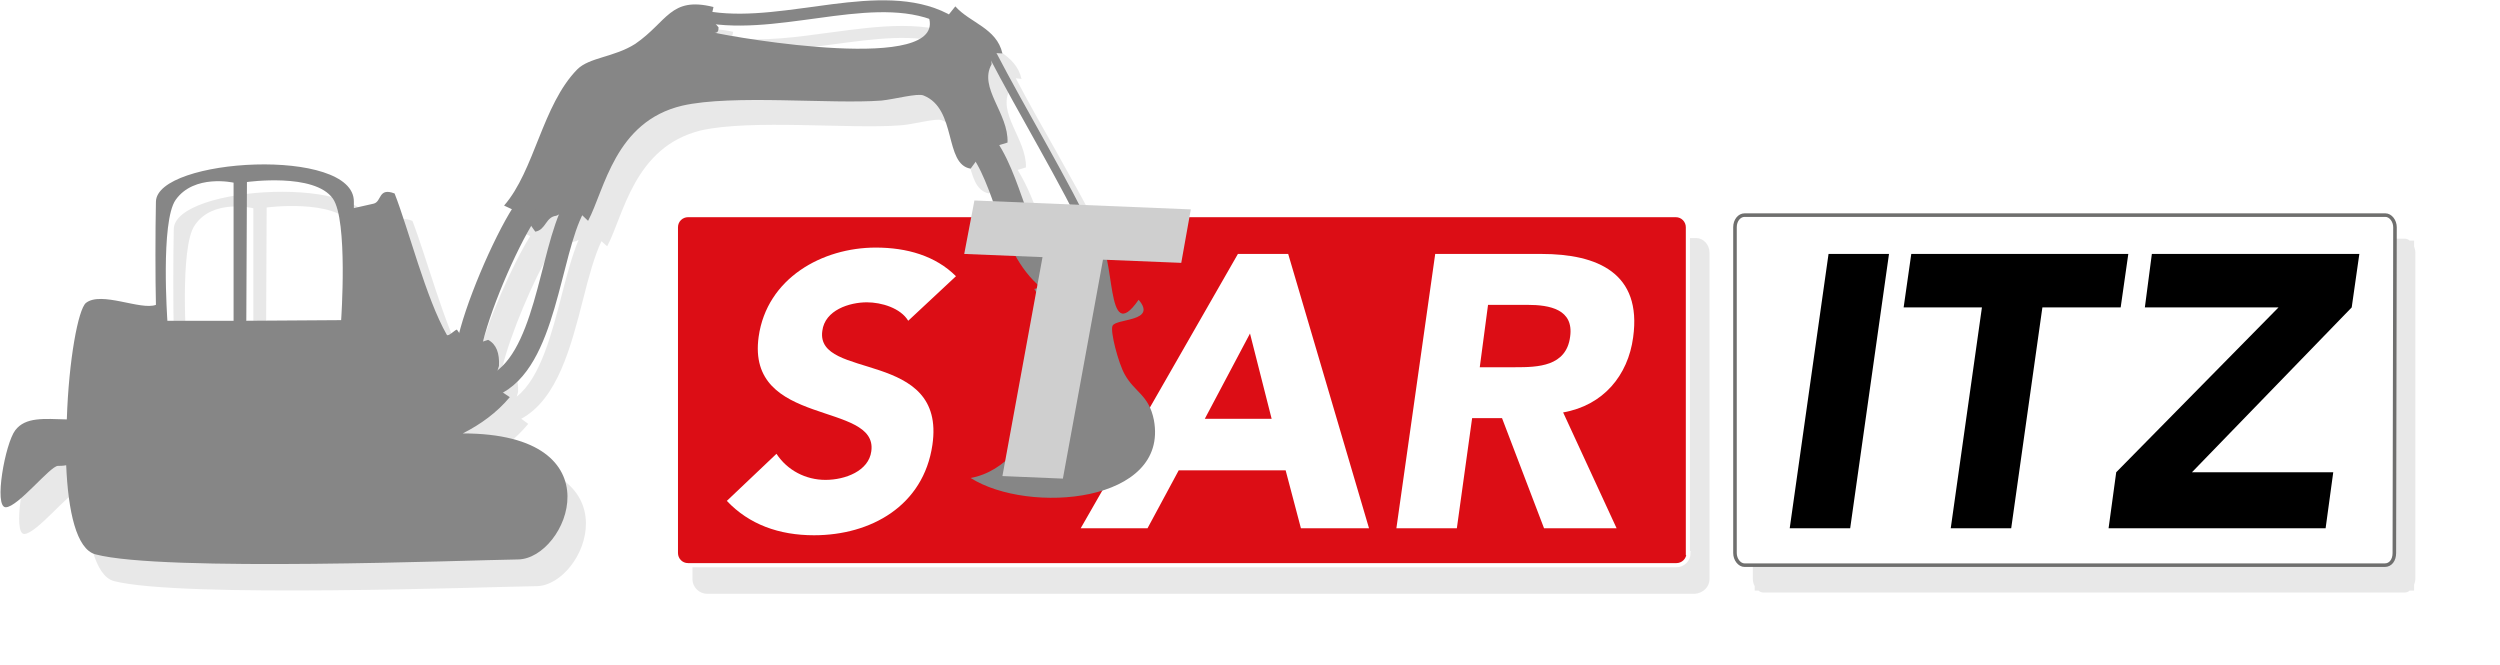 <?xml version="1.0" encoding="utf-8"?>
<!-- Generator: Adobe Illustrator 24.3.0, SVG Export Plug-In . SVG Version: 6.00 Build 0)  -->
<svg version="1.1" id="Ebene_1" xmlns="http://www.w3.org/2000/svg" xmlns:xlink="http://www.w3.org/1999/xlink" x="0px" y="0px"
viewBox="0 0 392.8 104.5" style="enable-background:new 0 0 392.8 104.5;" xml:space="preserve">
<style type="text/css">
.st0{fill:#FFFFFF;}
.st1{clip-path:url(#SVGID_2_);}
.st2{fill:none;stroke:#6F6F6E;stroke-width:0.56;}
.st3{fill:#DC0D15;}
.st4{fill:none;stroke:#FFFFFF;stroke-width:0.65;}
.st5{fill:#868686;}
.st6{fill:none;stroke:#868686;stroke-width:3.96;stroke-linecap:round;}
.st7{fill:none;stroke:#868686;stroke-width:3.4;stroke-linecap:round;}
.st8{fill:none;stroke:#868686;stroke-width:1.87;stroke-linecap:round;}
.st9{fill:none;stroke:#868686;stroke-width:4.52;stroke-linecap:round;}
.st10{fill:none;stroke:#868686;stroke-width:1.31;stroke-linecap:round;}
.st11{fill:#CFCFCF;}
.st12{fill:#000000;opacity:0.3;}
</style>
<defs>
<filter id="f3" x="0" y="0" width="200%" height="200%">
<feOffset result="offOut" in="SourceAlpha" dx="3" dy="4" />
<feGaussianBlur result="blurOut" in="offOut" stdDeviation="3" />
<feBlend in="SourceGraphic" in2="blurOut" mode="normal" />
</filter>
</defs>
<path id="shadow" class="st12" d="M376.5,86.9c0,0.4-0.1,0.7-0.2,1v0.9h-0.7c-0.2,0.2-0.5,0.3-0.8,0.3H274.1c-0.3,0-0.6-0.1-0.8-0.3
h-0.6v-0.7c-0.2-0.3-0.3-0.8-0.3-1.2V35.7c0-0.4,0.1-0.9,0.3-1.2v-0.7h0.6c0.2-0.2,0.5-0.3,0.8-0.3h100.7c0.3,0,0.6,0.1,0.8,0.3h0.7
v0.9c0.1,0.3,0.2,0.6,0.2,1V86.9z M265.6,35.7V87c0,1.2-1,2.2-2.3,2.3H108.1c-1.2,0-2.3-1-2.3-2.3V35.7c0-1.2,1-2.3,2.3-2.3h44.6
l0.3-1.9l3,0.1c-0.8-2.3-1.7-4.4-2.8-6.3l-0.8,1.1c-4.2-0.8-2.1-9.4-7.4-11.5c-0.9-0.4-4.6,0.7-6.6,0.8c-7.8,0.6-23.4-1-31.3,0.8
C96.6,19.1,95,29.8,92.4,34.7l-0.9-0.8c-1.1,2.3-2,5.6-2.9,9.2c-1.9,7.4-4,15.6-9.7,18.7l1.1,0.8c-2,2.4-4.5,4.4-7.4,5.7
c24.6,0,16.4,19.7,8.7,19.8c-7.6,0.1-55.9,1.9-66.4-0.8c-3-0.8-4.3-6.9-4.6-14c-0.5,0.1-1,0.1-1.3,0.1c-1.2,0-6.3,6.5-8.2,6.5
c-1.8,0-0.2-10,1.4-12.1c1.7-2.1,4.5-1.7,8.1-1.7c0.3-9.3,1.8-17.2,3-18.2c2.4-1.9,8.6,1.1,11,0.3c-0.1-4.2-0.1-11.5,0-16.2
c0.1-6.9,31.3-8.7,31.1,0c0,0.3,0,0.7,0,1l3.1-0.7c1.3-0.4,0.7-2.6,3.3-1.6c2.2,5.7,5,16.4,8.2,22.2c0.2,0.4,1.5-1,1.6-0.8l0.4,0.5
c1.5-6,5.5-15,8.3-19.5l-1.2-0.6c4.8-5.5,6-15.8,11.5-21.4c2-2.1,5.9-2.1,9.2-4.3c5.1-3.4,5.5-7.4,12.4-5.8L112,1.9
c4.9,0.7,10.3-0.1,15.5-0.8c7.5-1,15.3-2.1,21.5,1.1l0.1,0.1l1-1.3c2.3,2.7,6.5,3.4,7.4,7.4l-0.9-0.1c2,3.8,4.2,7.7,6.3,11.4
c2.3,4.1,4.6,8.2,6.8,12.5l17.6,0.7l-0.1,0.5h76.3C264.6,33.4,265.6,34.4,265.6,35.7z M36.7,28.7c0,0-6.3-1.5-9.1,2.7l0,0
c-2.4,3.4-1.3,19.1-1.3,19.1h10.5V28.7H36.7z M52.4,31.3c-2.9-4.1-13.5-2.7-13.5-2.7l-0.1,21.8h15C53.7,50.4,54.7,34.7,52.4,31.3z
M85.3,42.2c0.8-3.1,1.6-6.1,2.6-8.5l-0.4,0.2l0,0c-1.7,0.2-1.6,2.2-3.3,2.5l-0.7-0.9c-2.7,4.5-6.3,13-7.6,18.3l0.8-0.3
c1.2,0.7,1.8,2.1,1.7,4.1l-0.2,0.7C81.9,55.4,83.7,48.4,85.3,42.2z M146,3c-5.3-1.8-11.6-0.9-18.3,0c-3.9,0.5-7.8,1.1-11.6,1.1
c-1.2,0-2.3-0.1-3.5-0.2l0.4,0.4c0,0.5-0.1,1-0.8,0.8C115.4,5.9,148,11.5,146,3z M160.9,31.8l7.1,0.3c-2.1-4-4.3-7.9-6.4-11.8
c-2-3.5-4-7.1-5.9-10.7V10c-2.1,3.8,2.6,7.8,2.5,12.3l-1.3,0.4c1.6,2.6,2.7,5.5,3.7,8.4C160.8,31.4,160.8,31.6,160.9,31.8z"  filter="url(#f3)"/>
<g>
<path class="st0" d="M274.1,33.7c-0.8,0-1.5,0.9-1.5,1.9v51.3c0,1.1,0.6,1.9,1.5,1.9h100.8c0.8,0,1.5-0.9,1.5-1.9V35.7
c0-1.1-0.6-1.9-1.5-1.9L274.1,33.7L274.1,33.7z"/>
<g>
<g>
<defs>
<path id="SVGID_1_" d="M274.1,33.7c-0.8,0-1.5,0.9-1.5,1.9v51.3c0,1.1,0.6,1.9,1.5,1.9h100.8c0.8,0,1.5-0.9,1.5-1.9V35.7
c0-1.1-0.6-1.9-1.5-1.9L274.1,33.7L274.1,33.7z"/>
</defs>
<clipPath id="SVGID_2_">
<use xlink:href="#SVGID_1_"  style="overflow:visible;"/>
</clipPath>
<g class="st1">
<rect x="272.6" y="33.7" class="st0" width="103.7" height="55.2"/>
</g>
</g>
</g>
<path class="st2" d="M376.2,86.9c0,1.1-0.6,1.9-1.5,1.9H274.1c-0.8,0-1.5-0.9-1.5-1.9V35.7c0-1.1,0.7-1.9,1.5-1.9h100.7
c0.8,0,1.5,0.9,1.5,1.9L376.2,86.9L376.2,86.9z"/>
<path class="st3" d="M265.3,86.9c0,1.1-0.9,1.9-1.9,1.9H108.1c-1.1,0-1.9-0.9-1.9-1.9l0,0V35.7c0-1.1,0.9-1.9,1.9-1.9l0,0h155.2
c1.1,0,1.9,0.9,1.9,1.9v51.2H265.3z"/>
<path class="st4" d="M265.3,86.9c0,1.1-0.9,1.9-1.9,1.9H108.1c-1.1,0-1.9-0.9-1.9-1.9l0,0V35.7c0-1.1,0.9-1.9,1.9-1.9l0,0h155.2
c1.1,0,1.9,0.9,1.9,1.9v51.2H265.3z"/>
<path class="st0" d="M142.7,50.4c-1.2-2-4.2-2.9-6.5-2.9c-2.7,0-6.6,1.2-7,4.5c-1.1,7.8,19.5,2.8,17.3,17.9
c-1.4,9.6-9.7,14.2-18.6,14.2c-5.5,0-10.2-1.7-13.7-5.4l7.8-7.4c1.7,2.6,4.6,4.1,7.7,4.1s6.8-1.4,7.2-4.5c1.1-7.9-19.7-3.7-17.7-18
c1.3-9.2,10-14,18.4-14c4.9,0,9.4,1.3,12.6,4.5L142.7,50.4z"/>
<path class="st0" d="M194.5,39.9h7.9L215.1,83h-10.7l-2.4-9.1h-16.8l-4.9,9.1h-10.5L194.5,39.9z M196.4,52.4l-7.1,13.4h10.5
L196.4,52.4z"/>
<path class="st0" d="M225.5,39.9h16.7c8.8,0,15.8,3,14.4,13.1c-0.8,6-4.7,10.7-11,11.8L254,83h-11.4L236,65.7h-4.7L228.9,83h-9.5
L225.5,39.9z M232.5,57.7h5.6c3.5,0,8-0.1,8.6-4.8c0.6-4.3-3.2-5-6.7-5h-6.2L232.5,57.7z"/>
<path class="st5" d="M152.5,75.1c9.2,5.8,31.2,3.9,28.8-9.1c-0.8-4-3-4.3-4.6-7.2c-1-1.8-2.3-6.8-1.9-7.6c0.5-1.2,7.1-0.6,4.1-4.1
c-5.4,7.8-3.4-7.7-6.6-9.9l-0.4,1.2l-1.2,0.4c-0.5,1.4-3.9-0.1-4.1,1.7l-0.2,4l-3.9,0.9C168.5,54.4,163.5,73.1,152.5,75.1
M0.9,79.7c1.9,0,7-6.5,8.2-6.5c0.3,0,0.8,0,1.3-0.1c0.3,7.2,1.6,13.2,4.6,14c10.5,2.8,58.7,0.9,66.4,0.8s15.9-19.8-8.7-19.8
c2.8-1.4,5.4-3.3,7.4-5.7l-2.7-1.8l1-3.1c0.1-2-0.4-3.4-1.7-4.1l-3.1,1l-1.8-2.6c-0.2-0.1-1.4,1.2-1.6,0.8
c-3.3-5.8-6-16.6-8.2-22.2c-2.6-1-2,1.3-3.3,1.6l-3.1,0.7c0-0.3,0-0.7,0-1c0.1-8.7-31-6.9-31.1,0c-0.1,4.7-0.1,12.1,0,16.2
c-2.4,0.9-8.6-2.2-11-0.3c-1.2,1-2.7,8.9-3,18.3c-3.6-0.1-6.5-0.4-8.1,1.7S-1,79.7,0.9,79.7 M38.7,50.4l0.1-21.8
c0,0,10.6-1.5,13.5,2.6c2.4,3.4,1.3,19.1,1.3,19.1L38.7,50.4L38.7,50.4z M27.6,31.4c2.9-4.1,9.1-2.7,9.1-2.7v21.7H26.3
C26.3,50.4,25.2,34.8,27.6,31.4 M87.4,33.9l2.8-1.3l2.2,2.1c2.6-4.9,4.2-15.6,14.8-18.1c7.9-1.8,23.4-0.2,31.3-0.8
c2-0.2,5.7-1.2,6.6-0.8c5.3,2.1,3.2,10.8,7.4,11.5l2.2-3l3.6-1.1c0.2-4.6-4.6-8.6-2.5-12.3l-0.1-1.8l1.8,0.1
c-0.9-4-5.1-4.8-7.4-7.4l-1.6,2l-2.6-0.4c3.1,9.1-30.4,3.3-33.8,2.5c0.7,0.2,0.8-0.3,0.8-0.8l-1.2-1.4l0.4-1.8
c-6.8-1.7-7.2,2.3-12.3,5.8c-3.3,2.1-7.2,2.1-9.1,4c-5.5,5.6-6.7,15.9-11.5,21.4l3,1.4l1.9,2.7C85.8,36.1,85.7,34.1,87.4,33.9"/>
<path class="st6" d="M82.3,33.6c-3,4.7-7.5,15.1-8.6,20.8"/>
<path class="st7" d="M77.4,60.6c8.4-3.6,8.9-20.8,12.8-28"/>
<path class="st8" d="M148.5,3c-10.1-5.2-24.7,1.5-36.7-0.2"/>
<path class="st9" d="M166.3,44.4c-7-4.5-7.2-14.4-11.6-21"/>
<path class="st10" d="M171.9,38.3c-4.9-10.3-11-20.2-16.2-30.2"/>
<polygon class="st11" points="163.8,40.4 151.5,39.9 153.1,31.5 187.1,32.9 185.6,41.3 173.3,40.8 167,75.2 157.5,74.8 	"/>
<polygon points="287.3,39.9 296.8,39.9 290.7,83 281.2,83 	"/>
<polygon points="311.4,48.3 299.1,48.3 300.3,39.9 334.4,39.9 333.2,48.3 320.9,48.3 316,83 306.5,83 	"/>
<polygon points="332.5,74.2 358,48.3 337,48.3 338.1,39.9 370.7,39.9 369.5,48.3 344.4,74.2 366.6,74.2 365.4,83 331.3,83 	"/>
</g>
</svg>
